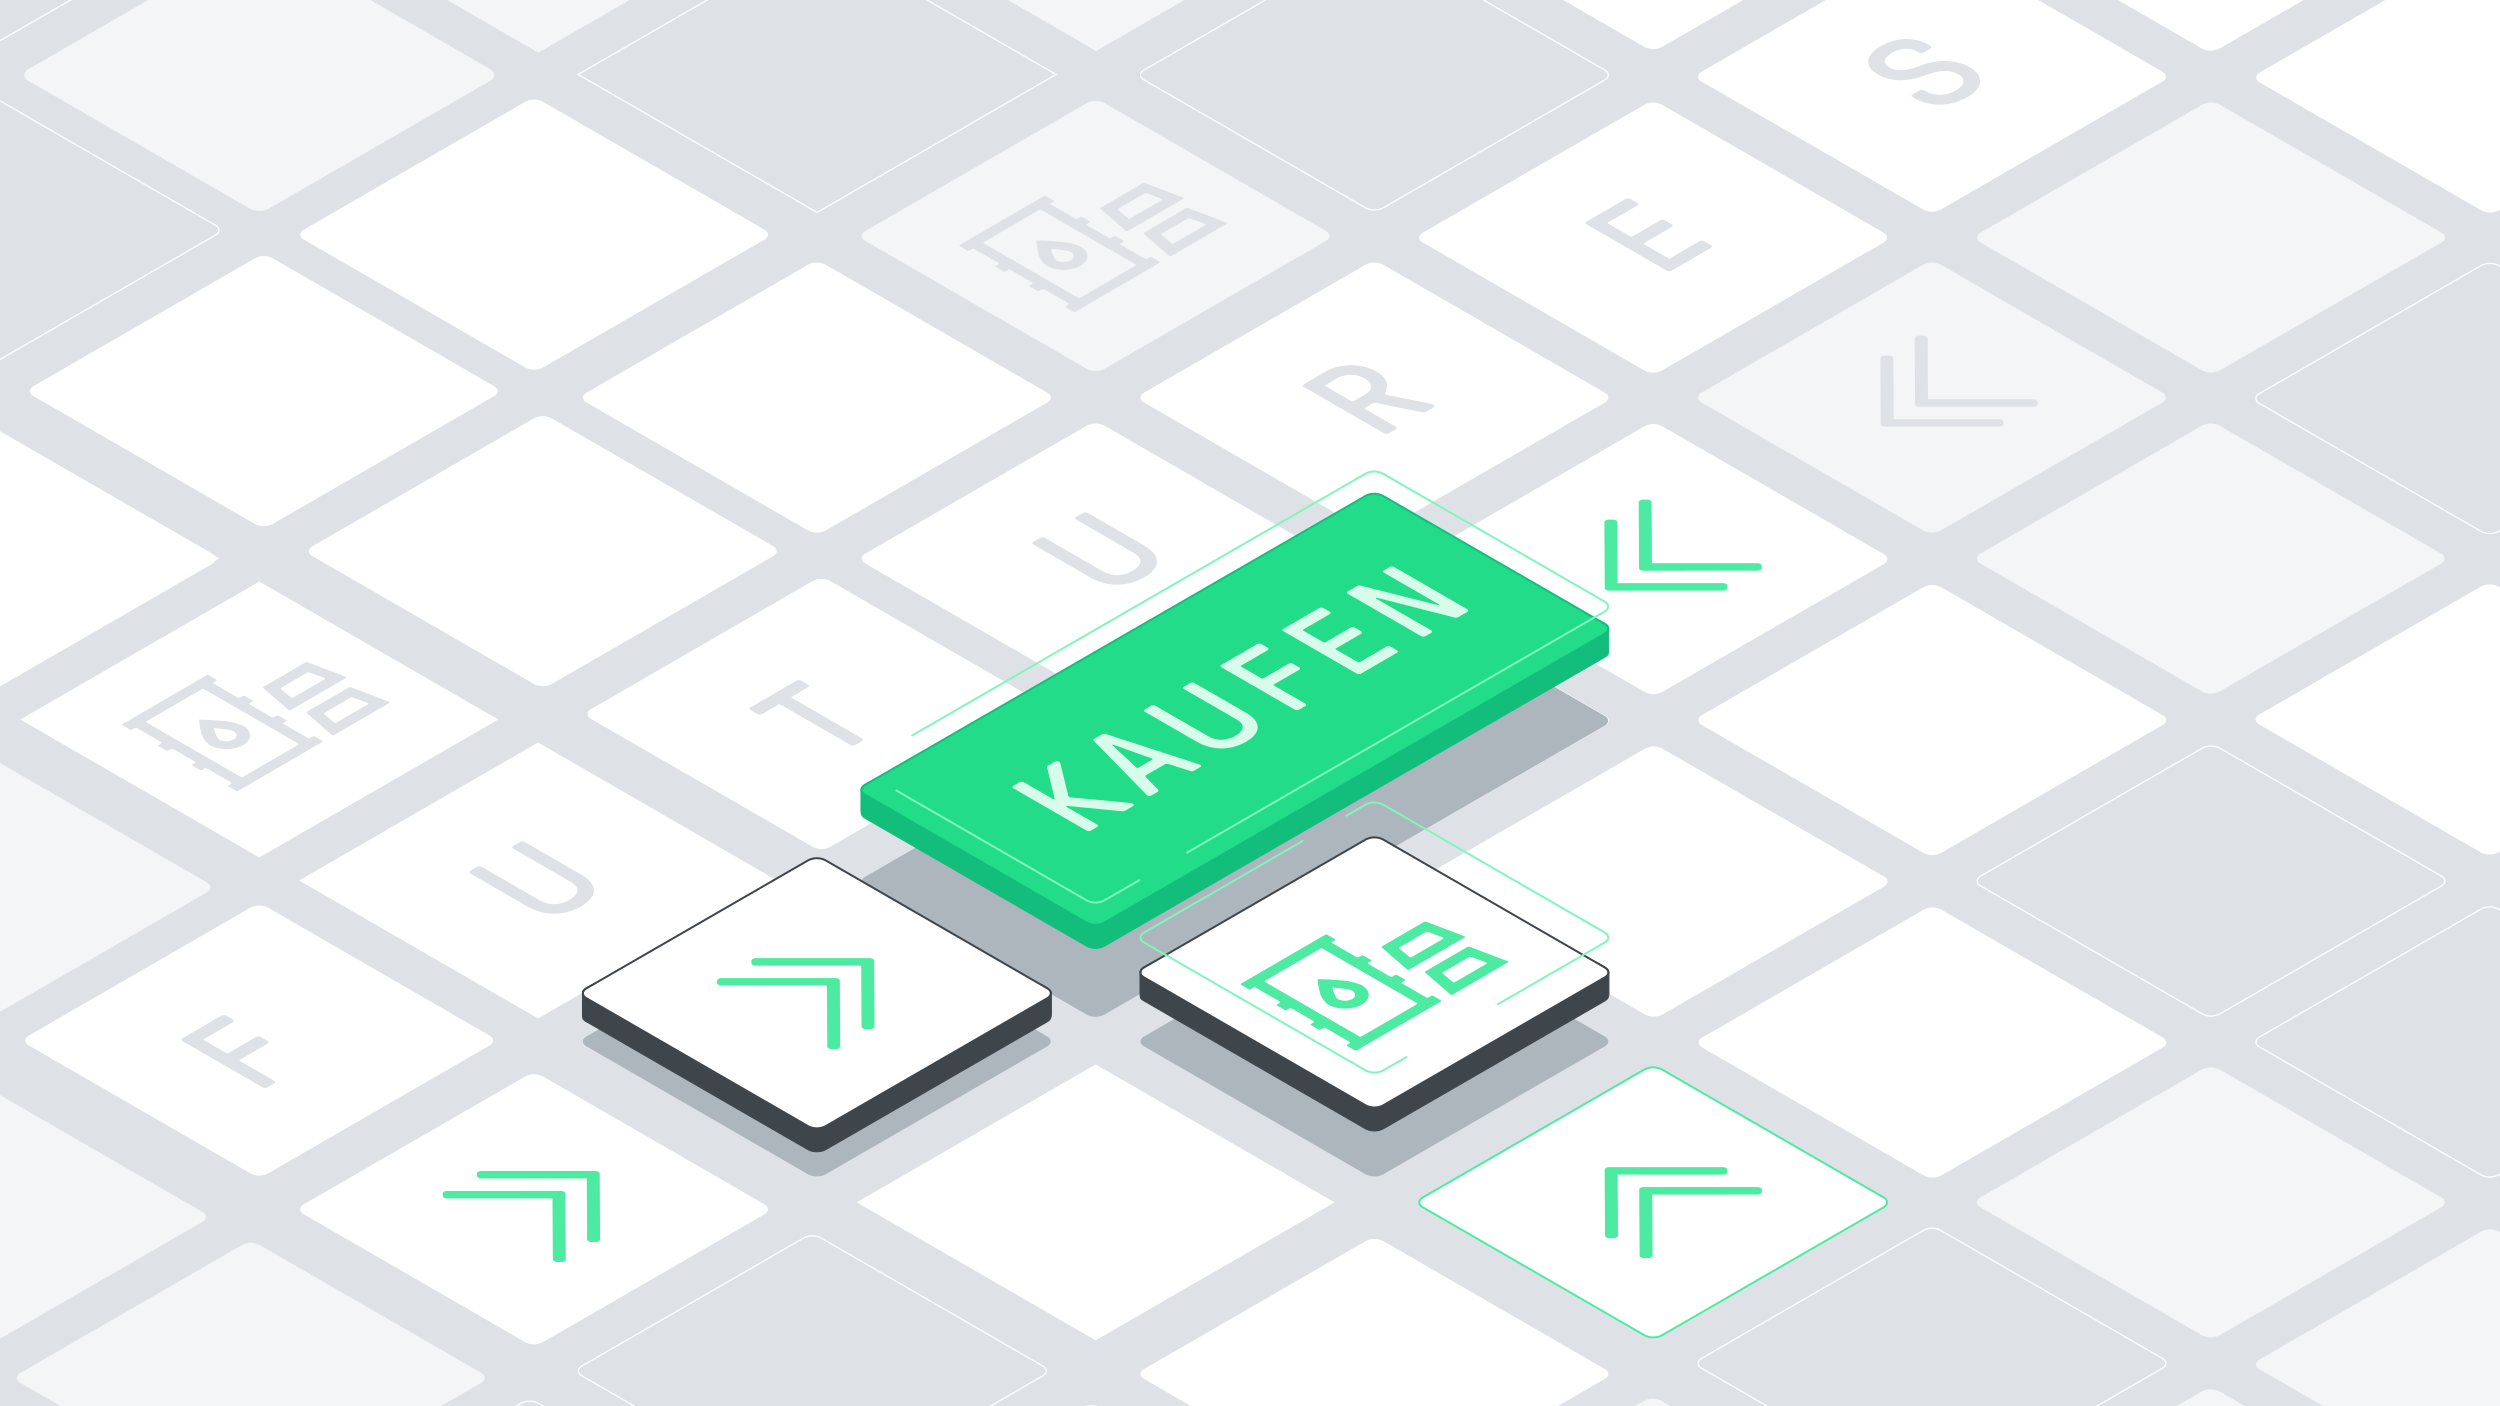 <?xml version="1.0" encoding="UTF-8"?> <svg xmlns="http://www.w3.org/2000/svg" viewBox="0 0 1920 1080"><rect x="0" y="0" width="1920" height="1080" fill="#808080" stroke="none"/><defs><style>.cls-1{fill:#dee2e6;}.cls-2{fill:#fff;}.cls-3,.cls-6{fill:#f4f5f7;}.cls-11,.cls-14,.cls-15,.cls-4,.cls-5,.cls-8{fill:none;}.cls-4,.cls-6{stroke:#f4f5f7;}.cls-11,.cls-14,.cls-15,.cls-4,.cls-5,.cls-6,.cls-8{stroke-miterlimit:10;}.cls-11,.cls-14,.cls-15,.cls-4,.cls-6,.cls-8{stroke-width:1.529px;}.cls-5{stroke:#fff;}.cls-7{fill:#4deba1;}.cls-8{stroke:#4deba1;}.cls-9{fill:#adb5bd;}.cls-10{fill:#3e454b;}.cls-11{stroke:#3e454b;}.cls-12{fill:#13bd7c;}.cls-13{fill:#22dc8a;}.cls-14{stroke:#13bd7c;}.cls-15{stroke:#80f5bc;stroke-linecap:round;}.cls-16{isolation:isolate;}.cls-17{fill:#d7fdea;}</style></defs><g id="Layer_11" data-name="Layer 11"><polygon class="cls-1" points="1979.572 1164.848 -194.916 1164.178 -191.092 -21.6 1968.624 -21.667 1979.572 1164.848"></polygon><polygon class="cls-2" points="1024.957 923.427 841.437 817.471 657.916 923.427 841.437 1029.382 1024.957 923.427"></polygon><polygon class="cls-2" points="596.742 676.197 413.222 570.241 229.701 676.197 413.222 782.153 596.742 676.197"></polygon><polygon class="cls-2" points="382.635 552.582 199.115 446.626 15.594 552.582 199.115 658.538 382.635 552.582"></polygon><polygon class="cls-2" points="168.528 428.967 -14.993 323.012 -198.513 428.967 -14.993 534.923 168.528 428.967"></polygon><path class="cls-2" d="M587.12,184.029c3.642-2.1,3.642-5.543,0-7.646L416.844,78.074a14.69,14.69,0,0,0-13.244,0L233.324,176.383c-3.643,2.1-3.643,5.544,0,7.646L403.6,282.338a14.69,14.69,0,0,0,13.244,0Z"></path><path class="cls-3" d="M376.013,61.415c3.642-2.1,3.642-5.544,0-7.647L205.737-44.541a14.692,14.692,0,0,0-13.245,0L22.216,53.768c-3.642,2.1-3.642,5.544,0,7.647l170.276,98.308a14.692,14.692,0,0,0,13.245,0Z"></path><path class="cls-4" d="M376.013,61.415c3.642-2.1,3.642-5.544,0-7.647L205.737-44.541a14.692,14.692,0,0,0-13.245,0L22.216,53.768c-3.642,2.1-3.642,5.544,0,7.647l170.276,98.308a14.692,14.692,0,0,0,13.245,0Z"></path><path class="cls-5" d="M161.906-62.2c3.642-2.1,3.642-5.544,0-7.647L-8.37-168.156a14.692,14.692,0,0,0-13.245,0L-191.891-69.847c-3.642,2.1-3.642,5.544,0,7.647L-21.615,36.109a14.7,14.7,0,0,0,13.245,0Z"></path><path class="cls-2" d="M1446.549-62.2c3.643-2.1,3.643-5.544,0-7.647l-170.276-98.309a14.69,14.69,0,0,0-13.244,0L1092.753-69.847c-3.642,2.1-3.642,5.544,0,7.647l170.276,98.308a14.69,14.69,0,0,0,13.244,0Z"></path><path class="cls-5" d="M1232.442,61.415c3.642-2.1,3.642-5.544,0-7.647L1062.166-44.541a14.69,14.69,0,0,0-13.244,0L878.645,53.768c-3.642,2.1-3.642,5.544,0,7.647l170.277,98.308a14.69,14.69,0,0,0,13.244,0Z"></path><path class="cls-3" d="M1018.335,185.03c3.642-2.1,3.642-5.544,0-7.647L848.059,79.074a14.692,14.692,0,0,0-13.245,0L664.538,177.383c-3.642,2.1-3.642,5.544,0,7.647l170.276,98.309a14.7,14.7,0,0,0,13.245,0Z"></path><path class="cls-2" d="M1660.657,62.687c3.642-2.1,3.642-5.544,0-7.647L1490.381-43.269a14.7,14.7,0,0,0-13.245,0L1306.86,55.04c-3.642,2.1-3.642,5.544,0,7.647L1477.136,161a14.692,14.692,0,0,0,13.245,0Z"></path><path class="cls-2" d="M1446.549,186.3c3.643-2.1,3.643-5.544,0-7.647L1276.273,80.346a14.7,14.7,0,0,0-13.244,0l-170.276,98.309c-3.642,2.1-3.642,5.544,0,7.647l170.276,98.309a14.69,14.69,0,0,0,13.244,0Z"></path><path class="cls-2" d="M1874.764-60.928c3.642-2.1,3.642-5.544,0-7.647l-170.276-98.308a14.69,14.69,0,0,0-13.244,0L1520.967-68.575c-3.642,2.1-3.642,5.544,0,7.647l170.277,98.309a14.69,14.69,0,0,0,13.244,0Z"></path><path class="cls-3" d="M1874.764,927.25c3.642-2.1,3.642-5.544,0-7.646L1704.488,821.3a14.692,14.692,0,0,0-13.245,0L1520.967,919.6c-3.642,2.1-3.642,5.543,0,7.646l170.276,98.309a14.692,14.692,0,0,0,13.245,0Z"></path><path class="cls-2" d="M2088.871,556.405c3.643-2.1,3.643-5.543,0-7.646L1918.6,450.45a14.69,14.69,0,0,0-13.244,0l-170.276,98.309c-3.643,2.1-3.643,5.544,0,7.646l170.276,98.309a14.69,14.69,0,0,0,13.244,0Z"></path><path class="cls-3" d="M1874.764,432.791c3.642-2.1,3.642-5.544,0-7.647l-170.276-98.309a14.692,14.692,0,0,0-13.245,0l-170.276,98.309c-3.642,2.1-3.642,5.544,0,7.647L1691.243,531.1a14.7,14.7,0,0,0,13.245,0Z"></path><path class="cls-3" d="M1660.657,309.176c3.642-2.1,3.642-5.544,0-7.647L1490.381,203.22a14.692,14.692,0,0,0-13.245,0L1306.86,301.529c-3.642,2.1-3.642,5.544,0,7.647l170.276,98.309a14.7,14.7,0,0,0,13.245,0Z"></path><path class="cls-5" d="M2089.064,309.867c3.642-2.1,3.642-5.544,0-7.646l-170.276-98.309a14.692,14.692,0,0,0-13.245,0l-170.276,98.309c-3.642,2.1-3.642,5.543,0,7.646l170.276,98.309a14.692,14.692,0,0,0,13.245,0Z"></path><path class="cls-3" d="M1874.957,186.252c3.642-2.1,3.642-5.544,0-7.646L1704.681,80.3a14.692,14.692,0,0,0-13.245,0L1521.16,178.606c-3.642,2.1-3.642,5.544,0,7.646l170.276,98.309a14.692,14.692,0,0,0,13.245,0Z"></path><path class="cls-2" d="M2089.257,63.329c3.642-2.1,3.642-5.544,0-7.647L1918.98-42.627a14.7,14.7,0,0,0-13.244,0L1735.46,55.682c-3.642,2.1-3.642,5.544,0,7.647l170.276,98.309a14.69,14.69,0,0,0,13.244,0Z"></path><path class="cls-5" d="M1874.963,680.447c3.642-2.1,3.642-5.544,0-7.647l-170.276-98.308a14.692,14.692,0,0,0-13.245,0L1521.166,672.8c-3.642,2.1-3.642,5.544,0,7.647l170.276,98.309a14.692,14.692,0,0,0,13.245,0Z"></path><path class="cls-5" d="M2089.07,804.062c3.642-2.1,3.642-5.544,0-7.647l-170.276-98.309a14.7,14.7,0,0,0-13.245,0l-170.276,98.309c-3.642,2.1-3.642,5.544,0,7.647l170.276,98.309a14.692,14.692,0,0,0,13.245,0Z"></path><path class="cls-2" d="M1660.855,556.832c3.643-2.1,3.643-5.544,0-7.646l-170.276-98.309a14.69,14.69,0,0,0-13.244,0l-170.276,98.309c-3.642,2.1-3.642,5.543,0,7.646l170.276,98.309a14.69,14.69,0,0,0,13.244,0Z"></path><path class="cls-2" d="M1446.748,433.217c3.642-2.1,3.642-5.544,0-7.646l-170.276-98.309a14.69,14.69,0,0,0-13.244,0l-170.277,98.309c-3.642,2.1-3.642,5.543,0,7.646l170.277,98.309a14.69,14.69,0,0,0,13.244,0Z"></path><path class="cls-2" d="M1661.054,804.489c3.642-2.1,3.642-5.544,0-7.647l-170.276-98.309a14.69,14.69,0,0,0-13.244,0l-170.277,98.309c-3.642,2.1-3.642,5.544,0,7.647L1477.534,902.8a14.69,14.69,0,0,0,13.244,0Z"></path><path class="cls-3" d="M1446.164,1181.8c3.642-2.1,3.642-5.544,0-7.646l-170.276-98.309a14.69,14.69,0,0,0-13.244,0l-170.276,98.309c-3.643,2.1-3.643,5.543,0,7.646l170.276,98.309a14.69,14.69,0,0,0,13.244,0Z"></path><path class="cls-2" d="M1232.454,1059.038c3.643-2.1,3.643-5.544,0-7.647l-170.276-98.309a14.7,14.7,0,0,0-13.244,0l-170.276,98.309c-3.643,2.1-3.643,5.544,0,7.647l170.276,98.309a14.69,14.69,0,0,0,13.244,0Z"></path><path class="cls-5" d="M800.771,1056.7c3.643-2.1,3.643-5.544,0-7.646L630.5,950.745a14.69,14.69,0,0,0-13.244,0l-170.276,98.309c-3.642,2.1-3.642,5.543,0,7.646l170.276,98.309a14.69,14.69,0,0,0,13.244,0Z"></path><path class="cls-3" d="M1014.891,1186.488c3.642-2.1,3.642-5.544,0-7.647l-170.276-98.308a14.692,14.692,0,0,0-13.245,0l-170.276,98.308c-3.642,2.1-3.642,5.544,0,7.647L831.37,1284.8a14.692,14.692,0,0,0,13.245,0Z"></path><path class="cls-3" d="M2089.269,1051.719c3.642-2.1,3.642-5.544,0-7.647l-170.276-98.309a14.692,14.692,0,0,0-13.245,0l-170.276,98.309c-3.642,2.1-3.642,5.544,0,7.647l170.276,98.309a14.7,14.7,0,0,0,13.245,0Z"></path><path class="cls-2" d="M1446.947,680.874c3.642-2.1,3.642-5.544,0-7.647l-170.276-98.309a14.7,14.7,0,0,0-13.245,0L1093.15,673.227c-3.642,2.1-3.642,5.544,0,7.647l170.276,98.309a14.692,14.692,0,0,0,13.245,0Z"></path><path class="cls-2" d="M1232.84,557.259c3.642-2.1,3.642-5.544,0-7.647L1062.563,451.3a14.7,14.7,0,0,0-13.244,0L879.043,549.612c-3.642,2.1-3.642,5.544,0,7.647l170.276,98.309a14.69,14.69,0,0,0,13.244,0Z"></path><path class="cls-5" d="M583.606,1183.635c3.642-2.1,3.642-5.544,0-7.646L413.329,1077.68a14.69,14.69,0,0,0-13.244,0l-170.276,98.309c-3.642,2.1-3.642,5.543,0,7.646l170.276,98.309a14.69,14.69,0,0,0,13.244,0Z"></path><path class="cls-2" d="M587.062,932.57c3.642-2.1,3.642-5.544,0-7.647L416.786,826.615a14.692,14.692,0,0,0-13.245,0L233.265,924.923c-3.642,2.1-3.642,5.544,0,7.647l170.276,98.309a14.69,14.69,0,0,0,13.244,0Z"></path><path class="cls-2" d="M375.954,802.955c3.643-2.1,3.643-5.544,0-7.646L205.678,697a14.69,14.69,0,0,0-13.244,0L22.158,795.309c-3.643,2.1-3.643,5.543,0,7.646l170.276,98.309a14.69,14.69,0,0,0,13.244,0Z"></path><path class="cls-3" d="M158.847,685.34c3.642-2.1,3.642-5.543,0-7.646L-11.429,579.385a14.692,14.692,0,0,0-13.245,0L-194.95,677.694c-3.642,2.1-3.642,5.544,0,7.646l170.276,98.309a14.692,14.692,0,0,0,13.245,0Z"></path><path class="cls-5" d="M162.11,432.967c3.643-2.1,3.643-5.544,0-7.647L-8.166,327.011a14.69,14.69,0,0,0-13.244,0L-191.686,425.32c-3.642,2.1-3.642,5.544,0,7.647L-21.41,531.276a14.69,14.69,0,0,0,13.244,0Z"></path><path class="cls-2" d="M379.481,304.208c3.642-2.1,3.642-5.544,0-7.646L209.205,198.253a14.69,14.69,0,0,0-13.244,0L25.685,296.562c-3.643,2.1-3.643,5.543,0,7.646l170.276,98.309a14.69,14.69,0,0,0,13.244,0Z"></path><path class="cls-5" d="M165.374,180.593c3.642-2.1,3.642-5.543,0-7.646L-4.9,74.638a14.692,14.692,0,0,0-13.245,0l-170.276,98.309c-3.642,2.1-3.642,5.544,0,7.646L-18.147,278.9a14.692,14.692,0,0,0,13.245,0Z"></path><path class="cls-2" d="M593.782,427.1c3.642-2.1,3.641-5.545,0-7.647L423.485,321.175a14.7,14.7,0,0,0-13.245,0L239.984,419.52c-3.642,2.1-3.641,5.545,0,7.647l170.3,98.275a14.69,14.69,0,0,0,13.244,0Z"></path><path class="cls-2" d="M807.782,552.1c3.642-2.1,3.641-5.545,0-7.647L637.485,446.175a14.7,14.7,0,0,0-13.245,0L453.984,544.52c-3.642,2.1-3.641,5.545,0,7.647l170.3,98.275a14.69,14.69,0,0,0,13.244,0Z"></path><path class="cls-3" d="M369.5,1062.02c3.642-2.1,3.642-5.544,0-7.646L199.222,956.065a14.69,14.69,0,0,0-13.244,0L15.7,1054.374c-3.643,2.1-3.643,5.543,0,7.646l170.276,98.309a14.69,14.69,0,0,0,13.244,0Z"></path><path class="cls-3" d="M155.391,938.405c3.642-2.1,3.642-5.543,0-7.646L-14.885,832.45a14.692,14.692,0,0,0-13.245,0l-170.276,98.309c-3.642,2.1-3.642,5.544,0,7.646l170.276,98.309a14.692,14.692,0,0,0,13.245,0Z"></path><path class="cls-2" d="M885.969,908.577a.406.406,0,0,1,.224.246c.071.181-.017.343-.252.48l-4.059,2.359a1.528,1.528,0,0,1-1.247.118L869.2,908.9a.505.505,0,0,0-.376.018c-.089.052-.1.126-.03.218l5.007,6.617c.243.265.168.508-.2.722l-4.059,2.359a1.361,1.361,0,0,1-.846.137,1.177,1.177,0,0,1-.44-.137.592.592,0,0,1-.23-.236l-6.5-9.621a.987.987,0,0,0-.262-.269,2.715,2.715,0,0,0-.5-.173l-14.515-3.192a1.543,1.543,0,0,1-.431-.154.534.534,0,0,1-.239-.248c-.071-.188,0-.343.226-.472l3.908-2.27a1.641,1.641,0,0,1,1.183-.082l10.044,2.485a.5.5,0,0,0,.375-.019c.089-.051.1-.125.03-.217l-4.322-5.809a.425.425,0,0,1,.137-.686l3.907-2.271a1.316,1.316,0,0,1,.827-.14,1.116,1.116,0,0,1,.42.132.751.751,0,0,1,.269.259l5.6,8.419a1.071,1.071,0,0,0,.288.284,1.982,1.982,0,0,0,.471.155l16.6,3.712A1.46,1.46,0,0,1,885.969,908.577Z"></path><path class="cls-2" d="M865.474,920.391a.473.473,0,0,1,.276.4.458.458,0,0,1-.272.4l-4.072,2.366a1.777,1.777,0,0,1-.851.273,2.475,2.475,0,0,1-.669-.077L843,919.451c-.159-.04-.267-.029-.318.03s-.031.121.084.188l12.016,6.937a.471.471,0,0,1,.276.4.457.457,0,0,1-.271.4l-3.451,2a1.6,1.6,0,0,1-1.387,0l-22.921-13.234a.458.458,0,0,1-.27-.4.463.463,0,0,1,.272-.4l4.11-2.389a1.6,1.6,0,0,1,.781-.232,2.147,2.147,0,0,1,.7.1l17.935,4.873c.16.04.268.029.319-.03s.024-.125-.1-.2l-13.057-7.539a.458.458,0,0,1-.269-.4.464.464,0,0,1,.271-.4l3.451-2.006a1.6,1.6,0,0,1,1.381,0Z"></path><path class="cls-2" d="M824.405,917.63a.753.753,0,0,1,.262.255l9.387,12.481,7.151,4.129a.47.47,0,0,1,.276.4.457.457,0,0,1-.272.4l-3.45,2a1.594,1.594,0,0,1-1.388,0l-7.151-4.128-21.578-5.4a1.482,1.482,0,0,1-.434-.154.46.46,0,0,1-.224-.247c-.084-.188,0-.347.22-.476l3.806-2.212a1.463,1.463,0,0,1,1.183-.081l12.908,3.631a.545.545,0,0,0,.388-.018c.1-.052.114-.126.03-.225l-6.3-7.468c-.243-.266-.193-.494.13-.682l3.806-2.212a1.3,1.3,0,0,1,.839-.14A1.086,1.086,0,0,1,824.405,917.63Z"></path><path class="cls-2" d="M832.718,939.427a.491.491,0,0,1,.282.4.456.456,0,0,1-.278.4L821,947.042a1.4,1.4,0,0,1-.693.159,1.376,1.376,0,0,1-.694-.159l-22.921-13.233a.459.459,0,0,1-.27-.4.473.473,0,0,1,.272-.4l3.45-2a1.6,1.6,0,0,1,1.381,0l18.414,10.631a.635.635,0,0,0,.674,0l7.244-4.21a1.6,1.6,0,0,1,1.387,0Z"></path><path class="cls-2" d="M1018.335,432.791c3.642-2.1,3.642-5.544,0-7.647L848.059,326.835a14.692,14.692,0,0,0-13.245,0L664.538,425.144c-3.642,2.1-3.642,5.544,0,7.647L834.814,531.1a14.7,14.7,0,0,0,13.245,0Z"></path><path class="cls-2" d="M804.228,309.176c3.642-2.1,3.642-5.544,0-7.647L633.951,203.22a14.69,14.69,0,0,0-13.244,0L450.431,301.529c-3.642,2.1-3.642,5.544,0,7.647l170.276,98.309a14.7,14.7,0,0,0,13.244,0Z"></path><polygon class="cls-5" points="811.042 57.195 627.522 -48.761 444.001 57.195 627.522 163.151 811.042 57.195"></polygon><polygon class="cls-6" points="596.935 -66.42 413.415 -172.375 229.894 -66.42 413.415 39.536 596.935 -66.42"></polygon><polygon class="cls-3" points="1025.342 -66.816 841.822 -172.772 658.301 -66.816 841.822 39.14 1025.342 -66.816"></polygon><path class="cls-2" d="M1232.442,309.176c3.642-2.1,3.642-5.544,0-7.647L1062.166,203.22a14.69,14.69,0,0,0-13.244,0L878.645,301.529c-3.642,2.1-3.642,5.544,0,7.647l170.277,98.309a14.7,14.7,0,0,0,13.244,0Z"></path><path class="cls-1" d="M1538.637,325.655c.013,1.124-1.554,2.035-3.5,2.035l-87.2.011a5.06,5.06,0,0,1-2.483-.6,1.789,1.789,0,0,1-1.041-1.439l-.284-50.524c-.007-1.127,1.56-2.038,3.5-2.034l2.934,0a5.086,5.086,0,0,1,2.487.6,1.774,1.774,0,0,1,1.037,1.437l.244,46.781h80.784a5.059,5.059,0,0,1,2.483.6,1.788,1.788,0,0,1,1.041,1.439Z"></path><path class="cls-1" d="M1470.75,310.336l-.265-50.513c-.013-1.124,1.554-2.034,3.457-2.031l2.933,0a5.079,5.079,0,0,1,2.488.6,1.773,1.773,0,0,1,1.037,1.436l.282,46.782,80.758-.015a5.073,5.073,0,0,1,2.492.6,1.762,1.762,0,0,1,1.032,1.439l.016,1.7c0,1.124-1.566,2.035-3.5,2.035l-87.205.011a5.068,5.068,0,0,1-2.49-.594A1.771,1.771,0,0,1,1470.75,310.336Z"></path><path class="cls-7" d="M434.506,967.159c0,1.124-1.56,2.031-3.463,2.035l-2.934,0a5.043,5.043,0,0,1-2.487-.593,1.776,1.776,0,0,1-1.037-1.442l-.282-46.774-80.758.008a5.065,5.065,0,0,1-2.49-.6,1.773,1.773,0,0,1-1.035-1.44l-.009-1.7c-.007-1.128,1.554-2.035,3.5-2.035l87.2-.011a5.043,5.043,0,0,1,2.487.593,1.776,1.776,0,0,1,1.037,1.442Z"></path><path class="cls-7" d="M366.357,903.026l-.009-1.7c-.007-1.121,1.56-2.032,3.5-2.032l87.211-.015a5.089,5.089,0,0,1,2.487.6,1.775,1.775,0,0,1,1.037,1.436l.284,50.531c.007,1.12-1.56,2.031-3.5,2.031h-2.94a5.086,5.086,0,0,1-2.485-.6,1.784,1.784,0,0,1-1.039-1.438l-.238-46.778H369.881a5.086,5.086,0,0,1-2.487-.6A1.773,1.773,0,0,1,366.357,903.026Z"></path><path class="cls-2" d="M1446.549,927.25c3.643-2.1,3.643-5.544,0-7.647L1276.273,821.3a14.69,14.69,0,0,0-13.244,0L1092.753,919.6c-3.642,2.1-3.642,5.544,0,7.647l170.276,98.309a14.69,14.69,0,0,0,13.244,0Z"></path><path class="cls-8" d="M1446.549,927.25c3.643-2.1,3.643-5.544,0-7.647L1276.273,821.3a14.69,14.69,0,0,0-13.244,0L1092.753,919.6c-3.642,2.1-3.642,5.544,0,7.647l170.276,98.309a14.69,14.69,0,0,0,13.244,0Z"></path><path class="cls-5" d="M1660.657,1050.865c3.642-2.1,3.642-5.544,0-7.647l-170.276-98.309a14.7,14.7,0,0,0-13.245,0l-170.276,98.309c-3.642,2.1-3.642,5.544,0,7.647l170.276,98.309a14.692,14.692,0,0,0,13.245,0Z"></path><path class="cls-3" d="M1874.764,1174.48c3.642-2.1,3.642-5.544,0-7.647l-170.276-98.309a14.7,14.7,0,0,0-13.245,0l-170.276,98.309c-3.642,2.1-3.642,5.544,0,7.647l170.276,98.309a14.692,14.692,0,0,0,13.245,0Z"></path><path class="cls-7" d="M1269.173,964.213c.006,1.121-1.561,2.031-3.5,2.035l-2.934,0a5.054,5.054,0,0,1-2.487-.592,1.762,1.762,0,0,1-1.031-1.439l-.31-50.516c-.006-1.12,1.561-2.031,3.5-2.035l87.211.015a5.075,5.075,0,0,1,2.491.6,1.75,1.75,0,0,1,1.027,1.411l.009,1.7c.007,1.12-1.56,2.031-3.495,2.031l-80.764.011Z"></path><path class="cls-7" d="M1242.362,902.115l.257,46.789c.006,1.128-1.554,2.035-3.5,2.035h-2.927a5.076,5.076,0,0,1-2.49-.594,1.773,1.773,0,0,1-1.034-1.441l-.3-50.512c-.012-1.124,1.554-2.035,3.495-2.031l87.231,0a5.078,5.078,0,0,1,2.485.6,1.788,1.788,0,0,1,1.039,1.438l0,1.7c.012,1.124-1.554,2.035-3.5,2.035Z"></path><path class="cls-7" d="M1258.775,436.259l-.259-50.516c-.006-1.12,1.56-2.031,3.457-2.031h2.94a5.053,5.053,0,0,1,2.482.6,1.771,1.771,0,0,1,1.036,1.435l.282,46.782,80.764-.011a5.044,5.044,0,0,1,2.488.593,1.776,1.776,0,0,1,1.037,1.442l.009,1.7c.007,1.128-1.56,2.039-3.5,2.035l-87.211.015a5.049,5.049,0,0,1-2.483-.6A1.786,1.786,0,0,1,1258.775,436.259Z"></path><path class="cls-7" d="M1326.668,451.575c.013,1.125-1.553,2.035-3.5,2.035l-87.2.011a5.043,5.043,0,0,1-2.487-.592,1.763,1.763,0,0,1-1.031-1.439l-.29-50.527c0-1.124,1.567-2.034,3.5-2.034h2.94a5.057,5.057,0,0,1,2.483.6,1.791,1.791,0,0,1,1.042,1.44l.237,46.778h80.784a5.086,5.086,0,0,1,2.485.6,1.784,1.784,0,0,1,1.039,1.438Z"></path><path class="cls-1" d="M620.529,525.713a1.142,1.142,0,0,1,.006,2.156L608.3,534.98c-.559.324-.556.752.006,1.076l53.657,30.979a1.143,1.143,0,0,1,.012,2.16l-5.1,2.964a4.13,4.13,0,0,1-3.723,0l-53.657-30.979a1.9,1.9,0,0,0-1.858,0L585.3,548.342a4.112,4.112,0,0,1-3.717,0l-5.133-2.963a1.141,1.141,0,0,1-.019-2.157l35.23-20.473a4.126,4.126,0,0,1,3.73,0Z"></path><path class="cls-1" d="M446.1,671.554c14,8.083,12.564,17.35.424,24.406-12.89,7.49-28.141,7.922-42.143-.162l-43.116-24.893a1.141,1.141,0,0,1-.012-2.153l5.1-2.963a4.124,4.124,0,0,1,3.723,0l44.048,25.431c8.4,4.851,16.573,3.668,23.531-.376,7.974-4.634,7.481-9.643.573-13.632l-44.048-25.431a1.139,1.139,0,0,1-.012-2.152l5.1-2.964a4.11,4.11,0,0,1,3.716,0Z"></path><path class="cls-1" d="M178.9,782.95a1.142,1.142,0,0,1,.019,2.156L156.846,797.93c-.558.325-.556.752.006,1.077l16.8,9.7a1.905,1.905,0,0,0,1.858,0l21.047-12.231a4.105,4.105,0,0,1,3.717,0l5.133,2.964a1.138,1.138,0,0,1,.012,2.153L184.37,813.822c-.558.324-.549.755.013,1.08l26.126,15.083a1.139,1.139,0,0,1,.012,2.153l-5.1,2.964a4.118,4.118,0,0,1-3.723,0L140.1,799.545a1.142,1.142,0,0,1-.006-2.156l29.947-17.4a4.122,4.122,0,0,1,3.716,0Z"></path><path class="cls-1" d="M878.491,418.863c14,8.084,12.565,17.351.418,24.41-12.89,7.491-28.142,7.922-42.143-.162L793.65,418.219a1.142,1.142,0,0,1-.006-2.157l5.094-2.96a4.13,4.13,0,0,1,3.723,0l44.048,25.431c8.4,4.851,16.579,3.664,23.531-.376,7.974-4.633,7.481-9.643.573-13.631l-44.048-25.431a1.14,1.14,0,0,1-.012-2.153l5.1-2.964a4.13,4.13,0,0,1,3.723,0Z"></path><path class="cls-1" d="M1057.017,309.454a4.012,4.012,0,0,0-2.887.376l-5.652,3.284c-.558.325-.556.76,0,1.081l23.336,13.473a1.139,1.139,0,0,1,.012,2.152l-5.1,2.964a4.112,4.112,0,0,1-3.717,0l-61.592-35.561a1.137,1.137,0,0,1-.012-2.152l16.688-9.7c10.758-6.252,27.3-6.79,39.062,0,8.025,4.634,9.36,10.019,7.061,15.246-.459,1.132-.549,1.939.293,2.426a6.448,6.448,0,0,0,2.053.641l32.779,6.469a5.81,5.81,0,0,1,1.862.649c.836.483,1.127,1.29-.173,2.046l-5.658,3.288a5.348,5.348,0,0,1-3.714.428Zm-17.4-1.456,8.805-5.116c5.658-3.289,6.463-8.3-.349-12.231a21.928,21.928,0,0,0-21.117-.162l-8.8,5.116c-.558.324-.562.756,0,1.08l19.6,11.317a1.919,1.919,0,0,0,1.864,0"></path><path class="cls-1" d="M1313.927,188.232a1.142,1.142,0,0,1,.019,2.156L1283.809,207.9a4.127,4.127,0,0,1-3.723,0L1218.5,172.341a1.142,1.142,0,0,1-.018-2.157l29.946-17.4a4.124,4.124,0,0,1,3.729,0l5.133,2.963a1.142,1.142,0,0,1,.006,2.157l-22.062,12.82c-.558.325-.555.753.006,1.077l16.8,9.7a1.894,1.894,0,0,0,1.859,0l21.046-12.231a4.124,4.124,0,0,1,3.717,0l5.133,2.964a1.142,1.142,0,0,1,.018,2.156l-21.046,12.231c-.558.325-.556.752.006,1.077l18.2,10.505a1.894,1.894,0,0,0,1.859,0l22.251-12.931a4.124,4.124,0,0,1,3.723,0Z"></path><path class="cls-1" d="M1512.819,51.649c11.2,6.466,10.411,15.785-1.825,22.895-12.7,7.384-28.791,7.76-40.641.918l-1.494-.862a1.138,1.138,0,0,1-.012-2.153l5.195-3.019a4.113,4.113,0,0,1,3.716,0l1.494.863c6.347,3.664,15.738,3.288,22.969-.915,6.768-3.933,7.58-8.946,1.885-12.234-6.436-3.716-13.88-3.5-25.668.759-13.457,4.9-26.018,5.172-36.189-.7-11.109-6.414-9.294-15.139,2.111-21.767,11.868-6.9,25.911-7.277,36.925-.918l1.213.7a1.139,1.139,0,0,1,.012,2.153l-5.1,2.964a4.118,4.118,0,0,1-3.723,0l-1.213-.7c-5.6-3.233-12.852-2.8-19.436,1.021s-7.209,8.081-1.885,11.155c5.785,3.339,12.566,2.853,25.839-2.05C1489.249,45.235,1503.114,46.046,1512.819,51.649Z"></path><path class="cls-9" d="M664.431,681.02c-3.642-2.1-3.642-5.543,0-7.646L1048.814,451.45a14.692,14.692,0,0,1,13.245,0l170.276,98.309c3.642,2.1,3.642,5.544,0,7.646L847.951,779.329a14.69,14.69,0,0,1-13.244,0Z"></path><path class="cls-9" d="M1232.442,803.635c3.642-2.1,3.642-5.543,0-7.646L1062.166,697.68a14.69,14.69,0,0,0-13.244,0L878.645,795.989c-3.642,2.1-3.642,5.544,0,7.646l170.277,98.309a14.69,14.69,0,0,0,13.244,0Z"></path><path class="cls-9" d="M804.228,803.635c3.642-2.1,3.642-5.544,0-7.647L633.951,697.68a14.69,14.69,0,0,0-13.244,0L450.431,795.988c-3.642,2.1-3.642,5.544,0,7.647l170.276,98.309a14.69,14.69,0,0,0,13.244,0Z"></path><path class="cls-10" d="M627.329,884.584a13.852,13.852,0,0,1-6.813-1.628L450.24,784.647c-2.482-1.432-2.923-2.047-2.923-6.542V762.833c0-1.637.957-3.019,2.844-4.109,16.29-9.4,168.846-80,170.385-80.711a15.071,15.071,0,0,1,13.6.017c1.587.741,161.668,75.679,168.38,79.554,4.335,2.5,4.92,4.058,4.92,5.249v15.472c0,2.911-.5,4.882-3.024,6.342L634.143,882.956A13.856,13.856,0,0,1,627.329,884.584Z"></path><path class="cls-10" d="M627.329,676.783a13.553,13.553,0,0,1,6.622,1.577S795.556,754,802.331,757.915c4.657,2.689,4.729,4.2,4.729,4.918v15.472c0,2.8-.465,4.644-2.832,6.011L633.951,882.625a14.692,14.692,0,0,1-13.244,0L450.431,784.316c-2.373-1.37-2.732-1.879-2.732-6.211V762.833c0-1.807,1.281-2.985,2.653-3.777,16.463-9.5,170.355-80.7,170.355-80.7a13.553,13.553,0,0,1,6.622-1.577m0-.764a14.267,14.267,0,0,0-6.974,1.662c-2.9,1.343-154.156,71.342-170.385,80.712-2.014,1.163-3.035,2.657-3.035,4.44v15.272c0,4.459.378,5.294,3.114,6.873l170.276,98.309a15.442,15.442,0,0,0,14.009,0L804.61,784.978c2.677-1.546,3.215-3.7,3.215-6.673V762.833c0-1.3-.608-2.979-5.111-5.58C796,753.376,641.329,680.969,634.3,677.682a14.259,14.259,0,0,0-6.976-1.663Z"></path><path class="cls-2" d="M804.228,766.657c3.642-2.1,3.642-5.544,0-7.647L633.951,660.7a14.69,14.69,0,0,0-13.244,0L450.431,759.01c-3.642,2.1-3.642,5.544,0,7.647l170.276,98.309a14.69,14.69,0,0,0,13.244,0Z"></path><path class="cls-11" d="M804.228,766.657c3.642-2.1,3.642-5.544,0-7.647L633.951,660.7a14.69,14.69,0,0,0-13.244,0L450.431,759.01c-3.642,2.1-3.642,5.544,0,7.647l170.276,98.309a14.69,14.69,0,0,0,13.244,0Z"></path><path class="cls-7" d="M577.108,739.576l-.01-1.7c0-1.125,1.56-2.032,3.5-2.035l87.2-.012a5.065,5.065,0,0,1,2.49.6,1.77,1.77,0,0,1,1.034,1.44l.285,50.523c.006,1.128-1.554,2.035-3.5,2.035l-2.933,0a5.087,5.087,0,0,1-2.488-.6,1.773,1.773,0,0,1-1.037-1.436l-.244-46.782-80.777,0a5.09,5.09,0,0,1-2.488-.6A1.774,1.774,0,0,1,577.108,739.576Z"></path><path class="cls-7" d="M645.251,803.7c.012,1.125-1.554,2.035-3.457,2.031l-2.934,0a5.075,5.075,0,0,1-2.485-.6,1.787,1.787,0,0,1-1.04-1.438l-.282-46.781-80.758.015a5.073,5.073,0,0,1-2.492-.6,1.762,1.762,0,0,1-1.032-1.439l-.01-1.7c-.006-1.121,1.561-2.031,3.5-2.031l87.211-.015a5.076,5.076,0,0,1,2.488.6,1.773,1.773,0,0,1,1.037,1.436Z"></path><path class="cls-12" d="M841.329,728.3a13.851,13.851,0,0,1-6.814-1.629L664.24,628.361c-2.529-1.46-3.024-3.431-3.024-6.342V606.548c0-1.191.584-2.746,4.919-5.249,6.705-3.87,378.743-201.184,382.5-203.177a15.067,15.067,0,0,1,13.615.007c1.508.7,154.065,71.29,170.355,80.695,1.887,1.089,2.844,2.472,2.844,4.109V498.2c0,4.311-.328,5.045-2.923,6.542L848.143,726.67A13.846,13.846,0,0,1,841.329,728.3Z"></path><path class="cls-12" d="M1055.436,396.883a13.549,13.549,0,0,1,6.623,1.577s153.892,71.19,170.355,80.695c1.371.792,2.653,1.97,2.653,3.778V498.2c0,4.332-.36,4.842-2.732,6.211L847.951,726.339a14.692,14.692,0,0,1-13.244,0L664.431,628.03c-2.368-1.367-2.833-3.208-2.833-6.011V606.548c0-.715.072-2.23,4.729-4.918,6.775-3.912,382.487-203.17,382.487-203.17a13.545,13.545,0,0,1,6.622-1.577m0-.765a14.226,14.226,0,0,0-7,1.68c-3.733,1.979-375.778,199.3-382.487,203.169-4.5,2.6-5.112,4.28-5.112,5.581v15.471c0,2.974.538,5.128,3.216,6.673L834.325,727a15.442,15.442,0,0,0,14.009,0l384.383-221.923c2.736-1.58,3.114-2.415,3.114-6.874V482.933c0-1.783-1.021-3.277-3.035-4.44-16.23-9.37-167.483-79.37-170.385-80.713a14.268,14.268,0,0,0-6.975-1.662Z"></path><path class="cls-13" d="M664.431,610.371c-3.642-2.1-3.642-5.544,0-7.647L1048.814,380.8a14.692,14.692,0,0,1,13.245,0l170.276,98.308c3.642,2.1,3.642,5.544,0,7.647L847.951,708.68a14.69,14.69,0,0,1-13.244,0Z"></path><path class="cls-14" d="M664.431,610.371c-3.642-2.1-3.642-5.544,0-7.647L1048.814,380.8a14.692,14.692,0,0,1,13.245,0l170.276,98.308c3.642,2.1,3.642,5.544,0,7.647L847.951,708.68a14.69,14.69,0,0,1-13.244,0Z"></path><path class="cls-15" d="M874.975,675.994l-27.024,15.6a14.69,14.69,0,0,1-13.244,0L688.4,607.123"></path><path class="cls-10" d="M1055.544,868.585a13.848,13.848,0,0,1-6.814-1.629L878.454,768.648c-2.481-1.433-2.923-2.048-2.923-6.543V746.834c0-1.637.957-3.02,2.845-4.109,16.29-9.4,168.846-80,170.385-80.711a15.073,15.073,0,0,1,13.6.016c1.587.741,161.669,75.68,168.38,79.555,4.336,2.5,4.921,4.058,4.921,5.249v15.471c0,2.912-.495,4.883-3.025,6.343l-170.276,98.308A13.839,13.839,0,0,1,1055.544,868.585Z"></path><path class="cls-10" d="M1055.544,660.784a13.553,13.553,0,0,1,6.622,1.577s161.605,75.643,168.38,79.555c4.657,2.688,4.729,4.2,4.729,4.918v15.471c0,2.8-.465,4.644-2.833,6.012l-170.276,98.308a14.683,14.683,0,0,1-13.244,0L878.645,768.317c-2.372-1.37-2.731-1.88-2.731-6.212V746.834c0-1.808,1.281-2.986,2.653-3.778,16.463-9.5,170.355-80.7,170.355-80.7a13.553,13.553,0,0,1,6.622-1.577m0-.765a14.262,14.262,0,0,0-6.974,1.662c-2.9,1.343-154.156,71.343-170.385,80.713-2.015,1.163-3.036,2.657-3.036,4.44v15.271c0,4.459.379,5.294,3.114,6.874l170.276,98.309a15.45,15.45,0,0,0,14.009,0l170.276-98.309c2.678-1.546,3.215-3.7,3.215-6.674V746.834c0-1.3-.607-2.98-5.111-5.58-6.716-3.878-161.385-76.284-168.409-79.572a14.266,14.266,0,0,0-6.975-1.663Z"></path><path class="cls-2" d="M1232.442,750.657c3.642-2.1,3.642-5.544,0-7.646L1062.166,644.7a14.69,14.69,0,0,0-13.244,0L878.645,743.011c-3.642,2.1-3.642,5.544,0,7.646l170.277,98.309a14.69,14.69,0,0,0,13.244,0Z"></path><path class="cls-11" d="M1232.442,750.657c3.642-2.1,3.642-5.544,0-7.646L1062.166,644.7a14.69,14.69,0,0,0-13.244,0L878.645,743.011c-3.642,2.1-3.642,5.544,0,7.646l170.277,98.309a14.69,14.69,0,0,0,13.244,0Z"></path><path class="cls-7" d="M1106.428,768.152a.565.565,0,0,1,.006,1.069L1042.1,806.607a2.034,2.034,0,0,1-1.845,0L1034.7,803.4a.566.566,0,0,1-.006-1.069l1.839-1.069a.565.565,0,0,0-.005-1.069l-18.5-10.683a2.036,2.036,0,0,0-1.846,0l-1.839,1.069a2.048,2.048,0,0,1-1.846,0l-5.555-3.207a.565.565,0,0,1-.006-1.069l1.84-1.069a.565.565,0,0,0-.006-1.069l-16.658-9.617a2.046,2.046,0,0,0-1.845,0l-1.84,1.069a2.034,2.034,0,0,1-1.845,0l-5.548-3.2a.565.565,0,0,1-.007-1.069l1.84-1.069a.565.565,0,0,0-.006-1.069L964.351,758.52a2.048,2.048,0,0,0-1.846,0l-1.839,1.069a2.036,2.036,0,0,1-1.846,0l-5.548-3.2a.565.565,0,0,1-.006-1.069l64.332-37.386a2.036,2.036,0,0,1,1.846,0l5.548,3.2A.565.565,0,0,1,1025,722.2l-1.839,1.069a.567.567,0,0,0,.006,1.069l18.509,10.686a2.046,2.046,0,0,0,1.845,0l1.84-1.069a2.034,2.034,0,0,1,1.845,0l5.549,3.2a.565.565,0,0,1,.006,1.069l-1.84,1.069a.567.567,0,0,0,.006,1.069l16.658,9.617a2.046,2.046,0,0,0,1.845,0l1.84-1.069a2.034,2.034,0,0,1,1.845,0l5.555,3.207a.566.566,0,0,1,.006,1.069l-1.839,1.069a.566.566,0,0,0,.006,1.069l18.5,10.683a2.048,2.048,0,0,0,1.846,0l1.839-1.069a2.048,2.048,0,0,1,1.846,0Zm-60.72,27.757,42.3-24.58a.565.565,0,0,0-.013-1.065L1015.832,728.6a2.046,2.046,0,0,0-1.839,0l-42.3,24.58a.567.567,0,0,0,.006,1.069l72.159,41.661a2.061,2.061,0,0,0,1.846,0"></path><path class="cls-7" d="M1061.393,727.829c-.409-.376-.323-.856.178-1.176l31.951-18.568a2.671,2.671,0,0,1,2.029-.107L1124.6,719a1.354,1.354,0,0,1,.191.088c.337.2.436.5.176.741a.58.58,0,0,1-.177.133l-42.474,24.683a1.592,1.592,0,0,1-1.476.03.651.651,0,0,1-.186-.137Zm33.484-11.929-19.854,11.538c-.508.324-.594.8-.179,1.176l7.6,6.307a.807.807,0,0,0,.155.114,1.651,1.651,0,0,0,1.271.1.9.9,0,0,0,.235-.106l24.269-14.1c.438-.232.436-.6.04-.859a.864.864,0,0,0-.23-.1l-11.281-4.169a2.654,2.654,0,0,0-2.029.107"></path><path class="cls-7" d="M1094.683,747.048c-.409-.376-.323-.855.178-1.176l31.95-18.567a2.673,2.673,0,0,1,2.03-.107l29.049,11.018a1.136,1.136,0,0,1,.192.088c.337.2.436.5.182.745a.824.824,0,0,1-.184.129l-42.473,24.683a1.594,1.594,0,0,1-1.477.029.658.658,0,0,1-.185-.136Zm33.483-11.928-19.854,11.537c-.507.325-.593.8-.178,1.176l7.6,6.307a.808.808,0,0,0,.156.115,1.644,1.644,0,0,0,1.271.1.928.928,0,0,0,.235-.107l24.269-14.1c.438-.232.436-.6.04-.859a.915.915,0,0,0-.23-.1l-11.281-4.169a2.657,2.657,0,0,0-2.03.107"></path><path class="cls-7" d="M1045.741,756.57c7.215,4.165,7.206,10.82.128,14.933-7.1,4.128-18.674,4.129-25.825,0-3.707-2.883-5.941-6.3-6.489-9.868a39.306,39.306,0,0,1-1.258-6.348l-.368-3.35,5.792.2c.262.008,5.238.173,10.956.711A50.334,50.334,0,0,1,1045.741,756.57ZM1027.4,767.231a12.172,12.172,0,0,0,11.073,0c3.058-1.777,3.042-4.638-.036-6.415-.185-.106-2.151-1.242-11.262-2.027l-3.878-.321.566,2.245c1.614,5.194,3.352,6.411,3.537,6.518"></path><path class="cls-15" d="M1150.363,771.224l82.079-47.389c3.642-2.1,3.642-5.543,0-7.646L1062.166,617.88a14.69,14.69,0,0,0-13.244,0l-14.789,8.538"></path><path class="cls-15" d="M1000.488,645.843,878.645,716.189c-3.642,2.1-3.642,5.544,0,7.646l170.277,98.309a14.69,14.69,0,0,0,13.244,0l17.847-10.3"></path><path class="cls-15" d="M911.679,654.8l320.656-185.131c3.642-2.1,3.642-5.544,0-7.647l-170.276-98.309a14.7,14.7,0,0,0-13.245,0l-17.342,10.013-13.245,7.647-17.342,10.012-13.244,7.647L700.63,564.74"></path><g class="cls-16"><path class="cls-1" d="M202.332,528.542c-.416-.372-.323-.855.184-1.172L234.467,508.8a2.652,2.652,0,0,1,2.023-.11l29.05,11.025a1.194,1.194,0,0,1,.2.091c.33.19.426.494.173.735a.876.876,0,0,1-.19.132L223.25,545.359a1.58,1.58,0,0,1-1.47.025.8.8,0,0,1-.186-.129Zm33.49-11.925-19.86,11.542c-.508.317-.594.8-.179,1.176l7.6,6.3a.85.85,0,0,0,.16.118,1.614,1.614,0,0,0,1.266.1.9.9,0,0,0,.235-.107l24.269-14.1c.438-.225.436-.6.046-.856a.955.955,0,0,0-.236-.107l-11.275-4.165a2.635,2.635,0,0,0-2.029.107"></path><path class="cls-1" d="M235.628,547.766c-.422-.376-.329-.859.178-1.176l31.951-18.568a2.651,2.651,0,0,1,2.029-.107l29.043,11.022a1.129,1.129,0,0,1,.2.091c.331.191.431.5.173.734a.641.641,0,0,1-.184.137l-42.473,24.683a1.594,1.594,0,0,1-1.477.022.822.822,0,0,1-.185-.129Zm33.484-11.929-19.861,11.541c-.507.318-.594.8-.178,1.176l7.6,6.3a.846.846,0,0,0,.16.117,1.612,1.612,0,0,0,1.267.1.964.964,0,0,0,.235-.107l24.269-14.1c.438-.224.436-.6.046-.855a.955.955,0,0,0-.236-.107l-11.275-4.165a2.635,2.635,0,0,0-2.029.107"></path></g><path class="cls-1" d="M186.68,557.291c7.221,4.168,7.2,10.822.134,14.929-7.1,4.129-18.686,4.129-25.831,0-3.707-2.89-5.934-6.307-6.489-9.875a39.171,39.171,0,0,1-1.258-6.341l-.362-3.354,5.786.2c.261.008,5.232.169,10.956.7A50.185,50.185,0,0,1,186.68,557.291Zm-18.339,10.657a12.166,12.166,0,0,0,11.067,0c3.051-1.773,3.035-4.633-.036-6.407-.185-.106-2.151-1.242-11.269-2.031l-3.871-.324.566,2.245c1.62,5.2,3.358,6.414,3.543,6.521"></path><path class="cls-1" d="M247.367,568.865a.566.566,0,0,1,.006,1.069L183.041,607.32a2.034,2.034,0,0,1-1.845,0l-5.549-3.2a.565.565,0,0,1-.006-1.069l1.84-1.069c.5-.291.5-.77-.012-1.065l-18.51-10.687a2.037,2.037,0,0,0-1.839,0l-1.839,1.069a2.036,2.036,0,0,1-1.846,0l-5.548-3.2a.566.566,0,0,1-.006-1.07l1.839-1.069a.565.565,0,0,0-.012-1.065l-16.658-9.617a2.034,2.034,0,0,0-1.839,0l-1.839,1.069a2.036,2.036,0,0,1-1.846,0l-5.555-3.207a.566.566,0,0,1-.006-1.069l1.84-1.069c.5-.291.5-.77-.012-1.065l-18.5-10.683a2.034,2.034,0,0,0-1.839,0l-1.84,1.069a2.046,2.046,0,0,1-1.845,0L94.211,557.1a.565.565,0,0,1-.006-1.069l64.332-37.386a2.048,2.048,0,0,1,1.846,0l5.555,3.207a.567.567,0,0,1,.006,1.069l-1.84,1.069a.565.565,0,0,0,.006,1.069l18.5,10.682a2.034,2.034,0,0,0,1.845,0l1.84-1.069a2.059,2.059,0,0,1,1.845,0l5.555,3.207a.566.566,0,0,1,.006,1.069l-1.839,1.069a.565.565,0,0,0,.006,1.069l16.657,9.618a2.051,2.051,0,0,0,1.846,0l1.839-1.069a2.045,2.045,0,0,1,1.846,0l5.548,3.2a.566.566,0,0,1,.006,1.069l-1.839,1.069a.565.565,0,0,0,0,1.069l18.51,10.686a2.034,2.034,0,0,0,1.845,0l1.84-1.069a2.046,2.046,0,0,1,1.845,0Zm-60.721,27.758,42.29-24.576a.565.565,0,0,0-.006-1.069L156.777,529.32a2.034,2.034,0,0,0-1.845,0L112.642,553.9a.565.565,0,0,0,.006,1.069L184.8,596.623a2.034,2.034,0,0,0,1.845,0"></path><path class="cls-1" d="M845.341,160.543c-.422-.376-.323-.855.178-1.176L877.464,140.8a2.639,2.639,0,0,1,2.029-.107l29.05,11.018a1.207,1.207,0,0,1,.2.09c.332.192.428.5.175.736a.647.647,0,0,1-.183.136l-42.474,24.683a1.612,1.612,0,0,1-1.476.03.651.651,0,0,1-.186-.137Zm33.484-11.929-19.86,11.542c-.5.32-.594.8-.178,1.176l7.595,6.3a.892.892,0,0,0,.154.111,1.661,1.661,0,0,0,1.286.1,1.117,1.117,0,0,0,.222-.107l24.275-14.107c.438-.225.436-.6.04-.852a1.2,1.2,0,0,0-.23-.11l-11.275-4.166a2.675,2.675,0,0,0-2.029.107"></path><path class="cls-1" d="M878.631,179.763c-.416-.373-.323-.856.178-1.176l31.944-18.564a2.657,2.657,0,0,1,2.03-.107l29.049,11.018a1.194,1.194,0,0,1,.2.091c.335.193.427.5.174.735a.657.657,0,0,1-.184.136l-42.474,24.683a1.6,1.6,0,0,1-1.476.03.66.66,0,0,1-.185-.137Zm33.484-11.929-19.861,11.542c-.5.32-.594.8-.178,1.176l7.6,6.307a.912.912,0,0,0,.151.109,1.661,1.661,0,0,0,1.283.1.874.874,0,0,0,.228-.1l24.275-14.107c.432-.228.43-.6.033-.855a1.121,1.121,0,0,0-.223-.107l-11.281-4.169a2.671,2.671,0,0,0-2.029.107"></path><path class="cls-1" d="M829.683,189.288c7.215,4.165,7.206,10.82.128,14.933-7.1,4.125-18.674,4.129-25.824,0-3.7-2.886-5.935-6.307-6.484-9.871a38.9,38.9,0,0,1-1.264-6.344l-.362-3.355,5.786.2c.262.008,5.238.173,10.963.707A50.173,50.173,0,0,1,829.683,189.288Zm-18.338,10.657a12.154,12.154,0,0,0,11.067,0c3.057-1.777,3.041-4.638-.037-6.414-.185-.107-2.151-1.243-11.269-2.031l-3.877-.321.566,2.245c1.627,5.194,3.364,6.41,3.55,6.517"></path><path class="cls-1" d="M890.371,200.87a.565.565,0,0,1,.012,1.065l-64.339,37.39a2.059,2.059,0,0,1-1.845,0l-5.555-3.207a.566.566,0,0,1-.006-1.069l1.84-1.069a.565.565,0,0,0-.007-1.069l-18.509-10.686a2.031,2.031,0,0,0-1.839,0l-1.839,1.069a2.058,2.058,0,0,1-1.846,0l-5.555-3.207a.566.566,0,0,1-.006-1.069l1.84-1.069a.565.565,0,0,0-.006-1.069l-16.658-9.617a2.034,2.034,0,0,0-1.845,0l-1.84,1.069a2.046,2.046,0,0,1-1.845,0l-5.549-3.2a.566.566,0,0,1,0-1.069l1.839-1.069a.566.566,0,0,0-.006-1.069l-18.509-10.686a2.036,2.036,0,0,0-1.846,0l-1.839,1.069a2.051,2.051,0,0,1-1.846,0l-5.548-3.2a.566.566,0,0,1-.006-1.069l64.339-37.389a2.031,2.031,0,0,1,1.839,0l5.548,3.2a.563.563,0,0,1,.013,1.065l-1.84,1.069a.565.565,0,0,0,.006,1.069l18.509,10.686a2.048,2.048,0,0,0,1.846,0l1.839-1.069a2.034,2.034,0,0,1,1.839,0l5.549,3.2c.51.3.513.774.012,1.065l-1.84,1.069a.565.565,0,0,0,.006,1.069l16.658,9.618a2.036,2.036,0,0,0,1.846,0l1.839-1.069a2.031,2.031,0,0,1,1.839,0l5.555,3.207a.565.565,0,0,1,.012,1.066l-1.839,1.069a.563.563,0,0,0,0,1.065l18.509,10.686a2.036,2.036,0,0,0,1.846,0l1.84-1.069a2.034,2.034,0,0,1,1.839,0Zm-60.715,27.754,42.29-24.577a.566.566,0,0,0-.006-1.068l-72.16-41.662a2.034,2.034,0,0,0-1.845,0l-42.29,24.576a.565.565,0,0,0,.006,1.069l72.159,41.662a2.048,2.048,0,0,0,1.846,0"></path><path class="cls-17" d="M869.983,617.237a1.038,1.038,0,0,1,.011,1.961l-5.582,3.244a5.194,5.194,0,0,1-3.306.545l-40.236-3.933c-1.191-.1-1.617-.051-1.87.1s-.17.394.341.689l23.157,13.37a1.038,1.038,0,0,1,.011,1.961l-4.656,2.706a3.753,3.753,0,0,1-3.386,0l-56.185-32.438a1.038,1.038,0,0,1-.011-1.962l4.656-2.705a3.741,3.741,0,0,1,3.386,0L808.531,613.6a1.05,1.05,0,0,0,1.109.147c.336-.195.334-.593.074-1.522l-5.557-22.807c-.085-.343-.177-.881,1.009-1.57l4.821-2.8a3.741,3.741,0,0,1,3.392,0,1.729,1.729,0,0,1,.935,1.032l6.168,25.114a1.336,1.336,0,0,0,.686.888,3.063,3.063,0,0,0,1.268.343l44.488,4.125A6.649,6.649,0,0,1,869.983,617.237Z"></path><path class="cls-17" d="M897.31,586.763a3.457,3.457,0,0,0-2.8.247l-14.038,8.157c-.761.443-.923,1.032-.411,1.622l9.295,9.68a.994.994,0,0,1-.328,1.67l-4.9,2.849a2.952,2.952,0,0,1-2.628.152,4.729,4.729,0,0,1-1.195-.985l-40.191-41.134c-.6-.538-.433-1.227.328-1.67l5.918-3.439a3.661,3.661,0,0,1,2.889-.2l71.145,23.145a8.143,8.143,0,0,1,1.7.69c.594.342.591,1.032-.253,1.522l-4.9,2.85a3.845,3.845,0,0,1-2.888.2Zm-22.984,2.8,10.486-6.093c.417-.243.55-.52.108-.775a2.121,2.121,0,0,0-.368-.161L855.3,572.018c-.421-.147-.676-.2-.847-.1l-.171.1c-.165.1-.081.247.175.49l18.251,16.909a1.481,1.481,0,0,0,.277.209,1.29,1.29,0,0,0,1.34-.062"></path><path class="cls-17" d="M956.736,547.294c12.77,7.372,11.456,15.829.38,22.265-11.753,6.83-25.669,7.225-38.439-.148l-39.329-22.706a1.039,1.039,0,0,1,0-1.965l4.65-2.7a3.741,3.741,0,0,1,3.392,0l40.178,23.2c7.662,4.424,15.121,3.344,21.464-.343,7.269-4.224,6.823-8.8.522-12.433l-40.179-23.2a1.039,1.039,0,0,1,0-1.965l4.65-2.7a3.741,3.741,0,0,1,3.392,0Z"></path><path class="cls-17" d="M973.505,497.408a1.04,1.04,0,0,1,.017,1.965L953.4,511.07c-.514.3-.511.689,0,.984l15.324,8.847a1.745,1.745,0,0,0,1.705,0l19.194-11.155a3.754,3.754,0,0,1,3.392,0l4.687,2.706a1.04,1.04,0,0,1,0,1.965l-19.194,11.154c-.514.3-.5.693.006.988l23.833,13.761a1.04,1.04,0,0,1,0,1.965l-4.649,2.7a3.753,3.753,0,0,1-3.386,0L938.13,512.544a1.037,1.037,0,0,1-.011-1.961l27.32-15.877a3.744,3.744,0,0,1,3.386,0Z"></path><path class="cls-17" d="M1072.8,499.373a1.039,1.039,0,0,1,.005,1.964l-27.485,15.973a3.754,3.754,0,0,1-3.392,0l-56.185-32.439a1.039,1.039,0,0,1,0-1.965l27.314-15.872a3.741,3.741,0,0,1,3.392,0l4.68,2.7a1.041,1.041,0,0,1,.011,1.968l-20.127,11.7c-.508.3-.5.685,0,.98l15.324,8.847a1.741,1.741,0,0,0,1.7,0l19.2-11.159a3.753,3.753,0,0,1,3.386,0l4.686,2.706a1.038,1.038,0,0,1,.011,1.961l-19.2,11.158c-.508.295-.5.69.012.985l16.593,9.58a1.743,1.743,0,0,0,1.7,0l20.3-11.8a3.754,3.754,0,0,1,3.392,0Z"></path><path class="cls-17" d="M1126.925,467.918a1.04,1.04,0,0,1,.005,1.965l-7.022,4.08a3.7,3.7,0,0,1-3.213.2L1058.4,459.315c-.93-.244-1.274-.244-1.528-.1s-.169.394.169.59L1099.1,484.09a1.038,1.038,0,0,1,.011,1.961l-4.314,2.506a3.754,3.754,0,0,1-3.392,0l-56.184-32.438a1.039,1.039,0,0,1-.005-1.965l7.015-4.077a3.7,3.7,0,0,1,3.219-.2l57.95,14.645c.937.247,1.28.247,1.534.1s.17-.394-.175-.593l-41.711-24.082a1.036,1.036,0,0,1-.011-1.961l4.313-2.507a3.741,3.741,0,0,1,3.392,0Z"></path></g></svg> 